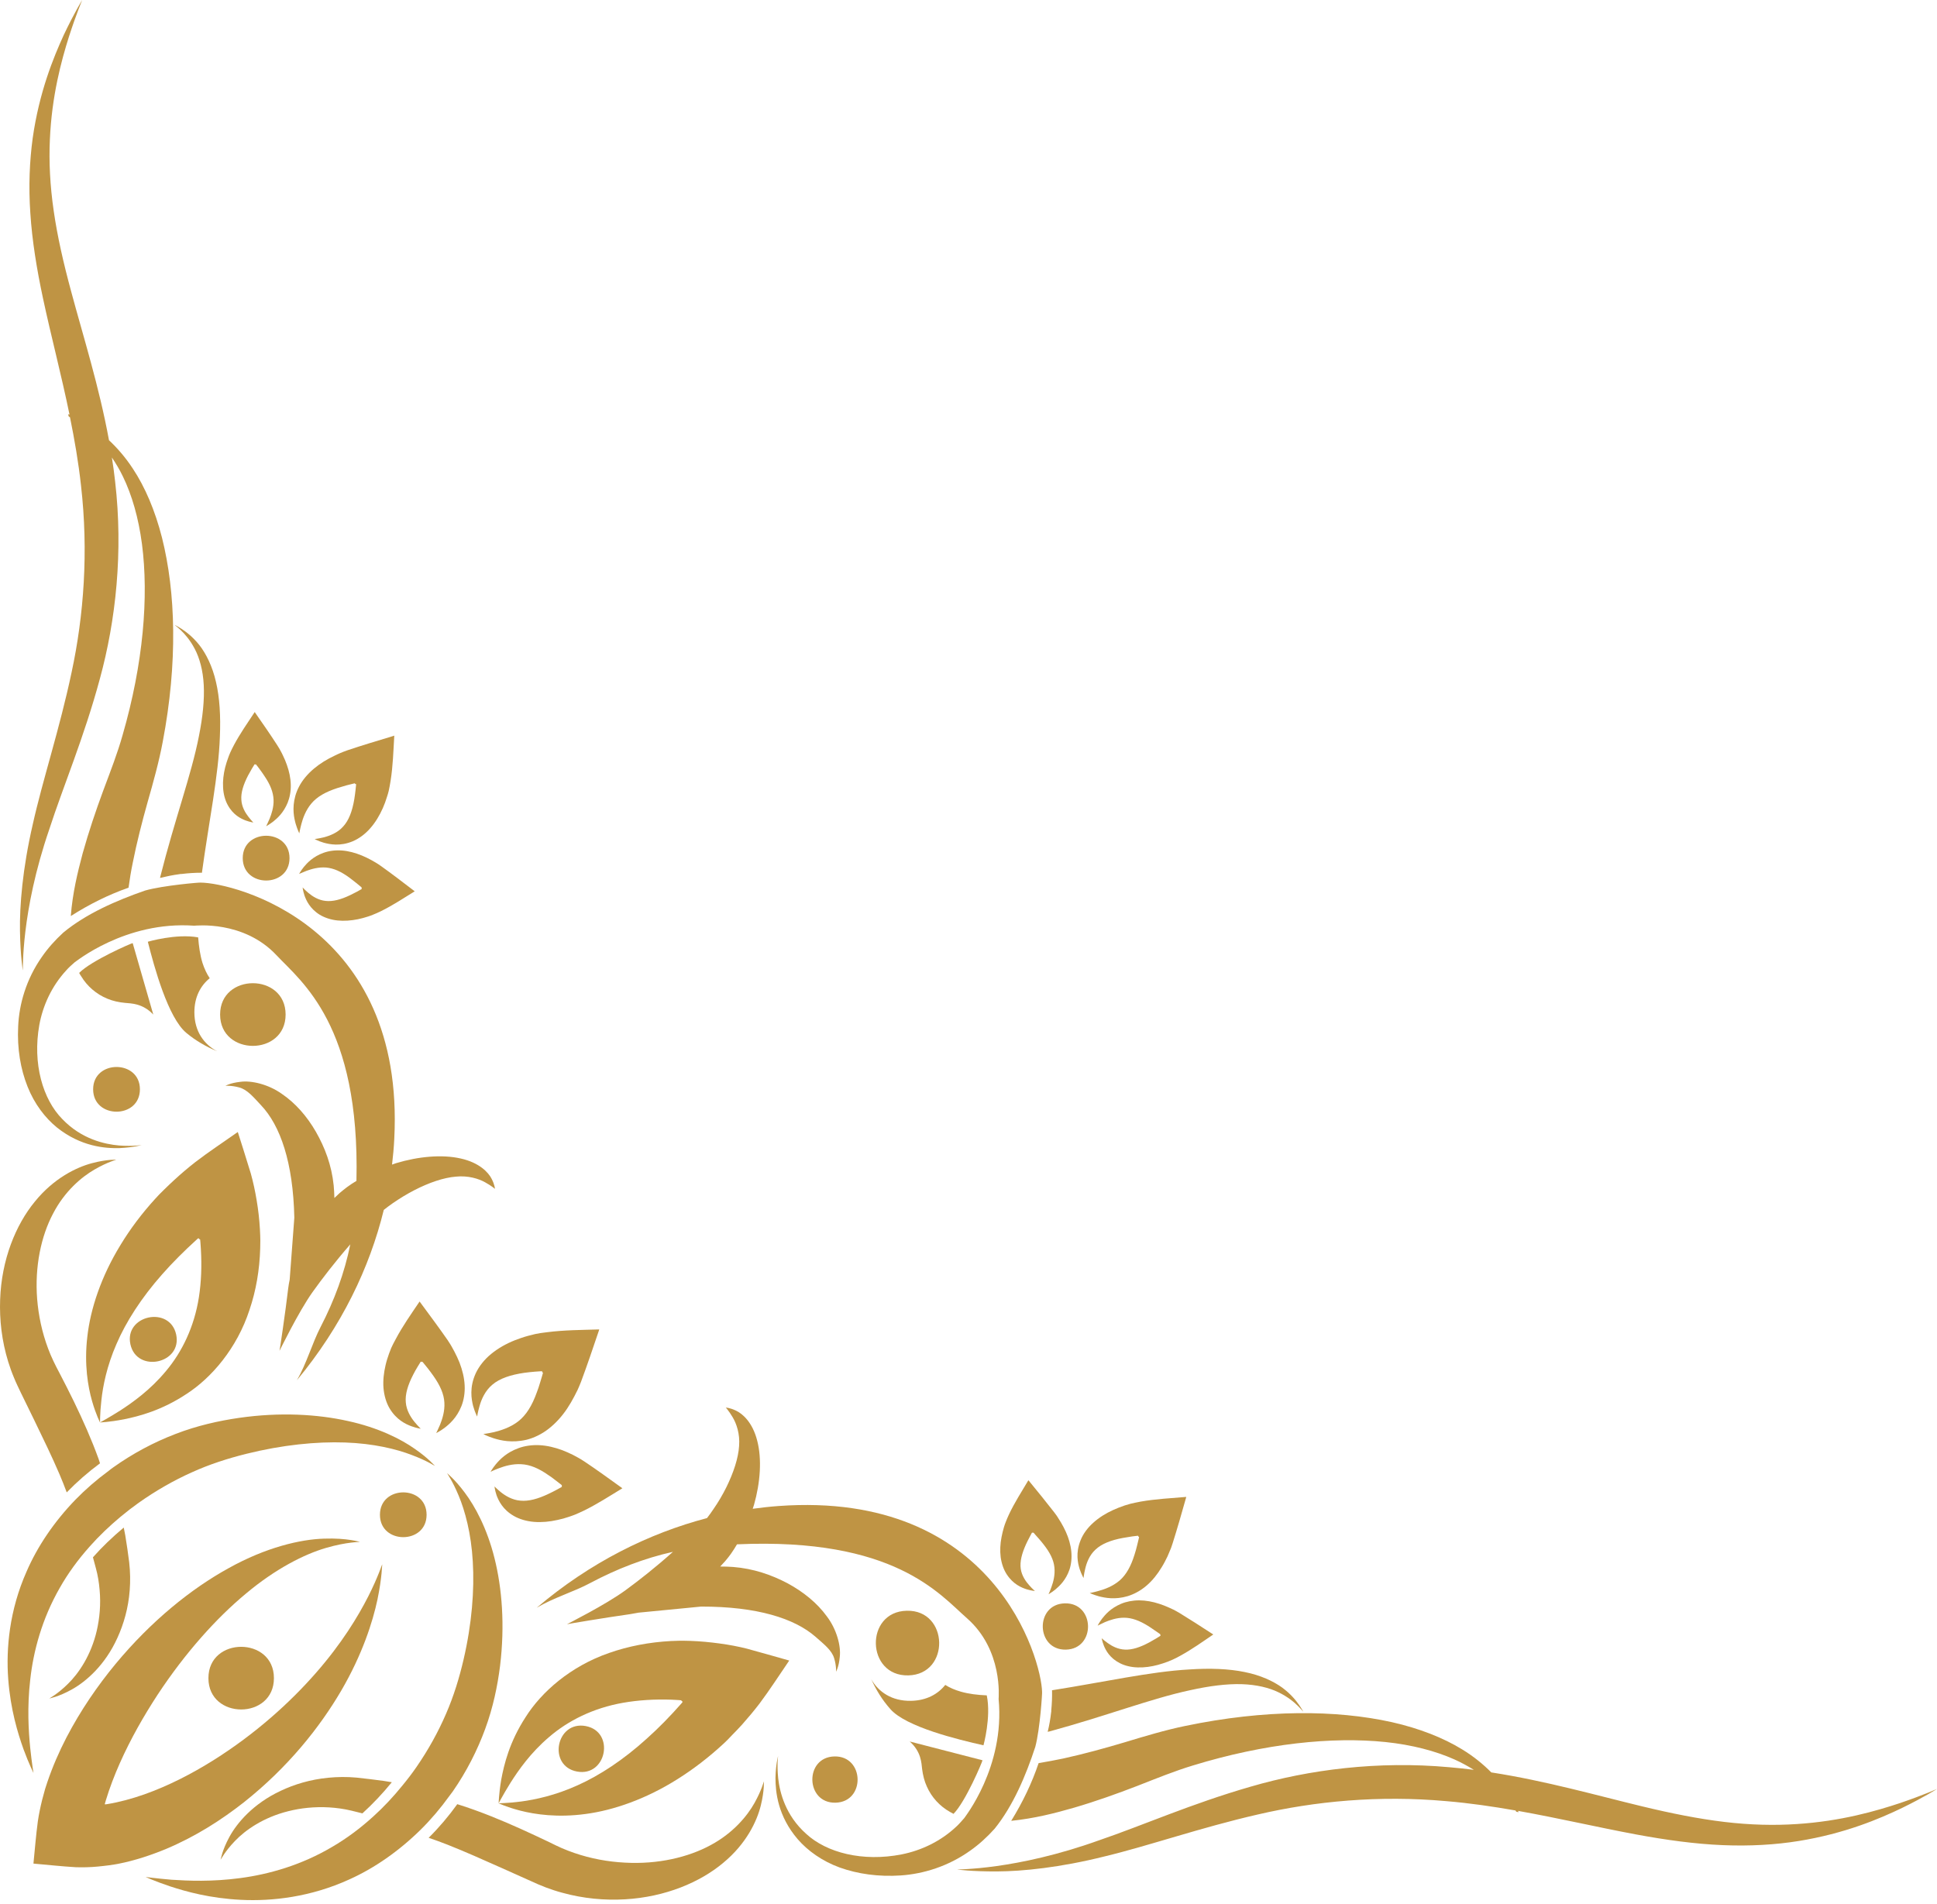 <svg width="60" height="59" viewBox="0 0 60 59" fill="none" xmlns="http://www.w3.org/2000/svg">
<path d="M7.083 48.586C5.928 49.221 4.689 50.216 3.578 51.556C3.024 52.227 2.501 52.984 2.055 53.84C1.833 54.27 1.632 54.727 1.467 55.214L1.397 55.429L1.306 55.764C1.251 55.987 1.204 56.211 1.172 56.432C1.113 56.869 1.082 57.286 1.036 57.739L1.046 57.741C1.5 57.78 1.909 57.827 2.346 57.852C2.568 57.86 2.796 57.854 3.027 57.832C3.143 57.819 3.257 57.81 3.374 57.793L3.548 57.767L3.657 57.748C4.187 57.644 4.68 57.477 5.142 57.287C6.065 56.898 6.858 56.387 7.551 55.844C8.933 54.748 9.913 53.504 10.569 52.383C11.225 51.259 11.545 50.251 11.692 49.559C11.837 48.86 11.834 48.47 11.84 48.471C11.827 48.45 11.384 50.012 9.782 51.837C8.991 52.741 7.923 53.714 6.606 54.541C5.95 54.951 5.229 55.327 4.469 55.596C4.089 55.729 3.698 55.837 3.312 55.899L3.25 55.907L3.253 55.905C3.254 55.904 3.252 55.904 3.252 55.903L3.251 55.9C3.251 55.898 3.253 55.897 3.253 55.897C3.253 55.897 3.252 55.897 3.25 55.897L3.247 55.896L3.246 55.895L3.278 55.782C3.397 55.39 3.545 55.003 3.713 54.626C4.05 53.869 4.456 53.16 4.883 52.506C5.744 51.201 6.705 50.131 7.626 49.368C8.542 48.6 9.429 48.156 10.089 47.962C10.748 47.768 11.154 47.779 11.15 47.77C11.15 47.78 10.77 47.646 10.037 47.672C9.311 47.693 8.24 47.94 7.083 48.586Z" fill="#BF9444"/>
<path d="M11.769 46.933C11.769 47.857 13.214 47.857 13.214 46.933C13.214 46.007 11.769 46.007 11.769 46.933Z" fill="#BF9444"/>
<path d="M8.485 51.994C8.485 50.7 6.456 50.7 6.456 51.994C6.456 53.289 8.485 53.289 8.485 51.994Z" fill="#BF9444"/>
<path d="M16.742 41.303C16.684 41.314 16.601 41.327 16.578 41.333C16.505 41.349 16.435 41.368 16.363 41.387C16.221 41.425 16.083 41.473 15.949 41.525C15.681 41.632 15.43 41.772 15.217 41.947C15.003 42.121 14.836 42.335 14.737 42.547C14.536 42.986 14.602 43.351 14.656 43.564C14.719 43.783 14.781 43.888 14.78 43.889C14.781 43.89 14.795 43.766 14.854 43.564C14.909 43.365 15.024 43.089 15.256 42.898C15.481 42.707 15.817 42.596 16.242 42.534C16.349 42.519 16.461 42.508 16.577 42.498L16.753 42.486C16.797 42.483 16.782 42.487 16.79 42.488L16.795 42.495C16.805 42.511 16.792 42.522 16.791 42.522C16.791 42.522 16.805 42.513 16.817 42.529C16.829 42.506 16.799 42.606 16.785 42.655L16.733 42.828C16.699 42.941 16.665 43.048 16.626 43.146C16.48 43.551 16.302 43.842 16.054 44.037C15.806 44.231 15.509 44.321 15.306 44.371C15.097 44.417 14.971 44.43 14.972 44.431C14.973 44.43 15.079 44.495 15.294 44.563C15.509 44.63 15.854 44.714 16.311 44.608C16.536 44.551 16.779 44.437 16.995 44.268C17.215 44.096 17.409 43.88 17.569 43.64C17.65 43.518 17.722 43.394 17.79 43.264C17.823 43.201 17.855 43.136 17.888 43.071C17.921 42.995 17.937 42.968 17.995 42.819C18.18 42.324 18.364 41.782 18.549 41.232L18.562 41.19C18.005 41.207 17.473 41.208 16.94 41.277L16.742 41.303Z" fill="#BF9444"/>
<path d="M12.179 41.638C12.158 41.683 12.125 41.747 12.118 41.766C12.094 41.822 12.071 41.881 12.051 41.939C12.01 42.056 11.971 42.175 11.944 42.293C11.888 42.531 11.86 42.774 11.879 43.007C11.899 43.239 11.964 43.461 12.067 43.635C12.277 43.988 12.566 44.125 12.745 44.19C12.928 44.257 13.034 44.264 13.033 44.266C13.034 44.265 12.953 44.193 12.839 44.054C12.728 43.919 12.589 43.702 12.57 43.449C12.546 43.199 12.633 42.913 12.8 42.589C12.841 42.507 12.889 42.424 12.939 42.341L13.018 42.213C13.036 42.179 13.032 42.194 13.037 42.19L13.043 42.189C13.06 42.191 13.062 42.205 13.061 42.206C13.061 42.206 13.061 42.192 13.079 42.191C13.069 42.169 13.126 42.241 13.153 42.274L13.25 42.394C13.31 42.474 13.37 42.549 13.421 42.624C13.634 42.925 13.752 43.192 13.765 43.459C13.781 43.725 13.698 43.973 13.632 44.14C13.562 44.307 13.511 44.401 13.512 44.401C13.511 44.4 13.609 44.358 13.765 44.244C13.916 44.128 14.147 43.932 14.294 43.564C14.366 43.381 14.405 43.158 14.393 42.924C14.382 42.689 14.323 42.448 14.234 42.218C14.187 42.103 14.136 41.99 14.078 41.881C14.049 41.825 14.02 41.772 13.99 41.72C13.952 41.658 13.941 41.633 13.865 41.52C13.607 41.148 13.315 40.756 13.019 40.354L12.997 40.325C12.732 40.718 12.472 41.085 12.259 41.488L12.179 41.638Z" fill="#BF9444"/>
<path d="M15.362 45.363C15.241 45.51 15.197 45.602 15.196 45.601C15.196 45.602 15.289 45.552 15.462 45.488C15.63 45.424 15.881 45.349 16.15 45.366C16.42 45.38 16.684 45.493 16.977 45.697C17.052 45.746 17.128 45.799 17.204 45.861L17.322 45.952C17.355 45.978 17.425 46.029 17.405 46.021C17.404 46.037 17.39 46.037 17.39 46.037C17.391 46.037 17.405 46.039 17.406 46.057L17.405 46.064C17.401 46.068 17.413 46.064 17.382 46.081L17.251 46.153C17.163 46.201 17.078 46.244 16.994 46.283C16.665 46.441 16.372 46.52 16.121 46.495C15.867 46.476 15.654 46.343 15.52 46.237C15.386 46.129 15.318 46.053 15.317 46.055C15.319 46.054 15.323 46.152 15.381 46.328C15.444 46.495 15.57 46.772 15.92 46.971C16.09 47.069 16.311 47.134 16.544 47.153C16.778 47.171 17.023 47.149 17.264 47.094C17.385 47.069 17.505 47.037 17.625 46.995C17.683 46.975 17.744 46.955 17.801 46.932C17.821 46.925 17.886 46.897 17.933 46.875L18.085 46.805C18.497 46.602 18.875 46.358 19.279 46.111L19.251 46.091C18.859 45.809 18.474 45.53 18.107 45.285C17.996 45.211 17.969 45.199 17.911 45.165C17.858 45.136 17.804 45.108 17.751 45.079C17.643 45.025 17.531 44.975 17.417 44.931C17.189 44.847 16.948 44.788 16.712 44.776C16.476 44.764 16.249 44.799 16.065 44.867C15.688 45.002 15.484 45.22 15.362 45.363Z" fill="#BF9444"/>
<path d="M5.085 36.857L4.933 37.008L4.814 37.136C4.395 37.595 4.033 38.077 3.736 38.568C3.133 39.548 2.8 40.558 2.705 41.416C2.604 42.276 2.725 42.964 2.851 43.407C2.978 43.851 3.102 44.071 3.098 44.073C3.102 44.073 3.091 43.82 3.141 43.38C3.188 42.945 3.308 42.327 3.608 41.642C3.901 40.958 4.376 40.215 5.022 39.484C5.345 39.117 5.71 38.753 6.105 38.395C6.137 38.365 6.137 38.367 6.139 38.368L6.146 38.369C6.15 38.369 6.155 38.37 6.159 38.371C6.166 38.374 6.17 38.377 6.172 38.381C6.177 38.389 6.175 38.398 6.174 38.402L6.173 38.404C6.173 38.404 6.176 38.398 6.183 38.397C6.186 38.397 6.191 38.397 6.196 38.4C6.201 38.382 6.216 38.584 6.222 38.697C6.253 39.221 6.234 39.721 6.162 40.186C6.018 41.117 5.632 41.895 5.143 42.477C4.659 43.062 4.114 43.449 3.727 43.7C3.334 43.949 3.096 44.071 3.098 44.073C3.098 44.07 3.364 44.066 3.838 43.975C4.308 43.88 5.012 43.698 5.781 43.187C6.549 42.69 7.34 41.778 7.729 40.582C7.931 39.989 8.041 39.344 8.06 38.679C8.064 38.498 8.069 38.399 8.051 38.079C8.034 37.783 8 37.483 7.951 37.194C7.904 36.906 7.842 36.621 7.769 36.359L7.532 35.595L7.366 35.073C6.91 35.395 6.485 35.672 6.044 36.01C5.824 36.183 5.606 36.368 5.394 36.563C5.289 36.66 5.187 36.756 5.085 36.857Z" fill="#BF9444"/>
<path d="M5.457 41.348C5.26 40.445 3.846 40.746 4.039 41.649C4.235 42.552 5.65 42.253 5.457 41.348Z" fill="#BF9444"/>
<path d="M2.885 33.75C2.885 34.675 4.334 34.675 4.334 33.75C4.334 32.828 2.885 32.828 2.885 33.75Z" fill="#BF9444"/>
<path d="M8.847 31.434C8.847 30.139 6.818 30.139 6.818 31.434C6.819 32.728 8.847 32.728 8.847 31.434Z" fill="#BF9444"/>
<path d="M6.213 27.346C6.214 27.336 5.048 27.433 4.494 27.592C3.605 27.901 2.667 28.309 1.959 28.896C1.704 29.13 1.478 29.384 1.292 29.655C0.814 30.338 0.593 31.107 0.563 31.798C0.528 32.491 0.637 33.122 0.853 33.666C1.067 34.207 1.402 34.638 1.762 34.932C2.507 35.528 3.261 35.584 3.705 35.572C4.166 35.549 4.389 35.473 4.39 35.479C4.39 35.473 4.15 35.524 3.689 35.491C3.245 35.452 2.524 35.296 1.927 34.669C1.329 34.061 1.003 32.962 1.218 31.756C1.327 31.162 1.594 30.562 2.053 30.064C2.13 29.976 2.222 29.895 2.312 29.816C2.315 29.825 3.87 28.528 6.013 28.681C6.052 28.683 7.545 28.504 8.568 29.599C9.334 30.416 11.155 31.759 11.041 36.588C10.943 36.646 10.847 36.709 10.752 36.779C10.676 36.836 10.597 36.899 10.522 36.963C10.463 37.018 10.41 37.066 10.358 37.117C10.355 36.987 10.348 36.857 10.336 36.728C10.272 36.099 10.063 35.553 9.786 35.068C9.509 34.586 9.148 34.173 8.725 33.888C8.308 33.592 7.782 33.472 7.449 33.518C7.116 33.554 6.984 33.647 6.982 33.638C6.978 33.645 7.164 33.624 7.412 33.693C7.661 33.761 7.848 33.988 8.088 34.246C8.683 34.875 9.08 36.014 9.117 37.729L8.973 39.648C8.953 39.74 8.939 39.829 8.928 39.913C8.841 40.658 8.662 41.855 8.658 41.852C8.661 41.852 9.238 40.658 9.68 40.035C9.981 39.614 10.38 39.094 10.851 38.553C10.672 39.44 10.353 40.297 9.934 41.107C9.669 41.617 9.499 42.245 9.196 42.765C10.585 41.09 11.451 39.273 11.888 37.487C11.973 37.419 12.066 37.349 12.161 37.283C12.378 37.133 12.606 36.993 12.834 36.876C13.292 36.64 13.741 36.487 14.12 36.456C14.499 36.417 14.827 36.519 15.027 36.632C15.233 36.745 15.331 36.837 15.333 36.834C15.329 36.835 15.331 36.72 15.228 36.522C15.133 36.334 14.858 36.024 14.27 35.894C13.693 35.762 12.957 35.831 12.268 36.039C12.224 36.054 12.184 36.069 12.144 36.083C12.176 35.816 12.2 35.548 12.213 35.285C12.554 28.665 7.239 27.349 6.213 27.346Z" fill="#BF9444"/>
<path d="M3.094 21.029C3.589 19.218 3.818 17.099 3.567 14.927C3.539 14.673 3.506 14.423 3.466 14.175C3.586 14.353 3.703 14.546 3.808 14.765C4.086 15.337 4.291 16.043 4.398 16.859C4.609 18.488 4.442 20.55 3.796 22.781C3.637 23.345 3.428 23.878 3.195 24.503C2.969 25.116 2.751 25.758 2.559 26.445C2.4 27.045 2.248 27.67 2.193 28.382C2.762 28.02 3.358 27.721 3.982 27.503C4.017 27.246 4.058 26.992 4.11 26.741C4.238 26.096 4.4 25.466 4.572 24.853C4.745 24.25 4.928 23.591 5.041 22.982C5.508 20.526 5.444 18.355 5.018 16.659C4.802 15.81 4.49 15.087 4.119 14.526C3.883 14.164 3.627 13.875 3.376 13.64C3.07 11.973 2.582 10.437 2.206 9.037C1.968 8.16 1.777 7.325 1.664 6.536C1.549 5.747 1.513 5.005 1.545 4.324C1.604 2.965 1.902 1.876 2.135 1.139C2.373 0.4 2.549 0.001 2.545 0C2.548 0.001 2.315 0.367 1.978 1.077C1.652 1.788 1.214 2.861 1.013 4.278C0.917 4.985 0.881 5.771 0.94 6.609C0.994 7.448 1.137 8.333 1.332 9.244C1.579 10.403 1.898 11.602 2.154 12.849C2.14 12.843 2.123 12.838 2.11 12.832C2.117 12.855 2.121 12.879 2.128 12.902C2.143 12.91 2.155 12.917 2.168 12.928C2.308 13.616 2.43 14.321 2.509 15.041C2.744 17.094 2.597 19.065 2.219 20.825C1.847 22.59 1.319 24.171 1.014 25.545C0.697 26.92 0.605 28.067 0.619 28.851C0.632 29.635 0.708 30.063 0.703 30.063C0.722 30.072 0.631 28.301 1.53 25.684C1.953 24.376 2.605 22.846 3.094 21.029Z" fill="#BF9444"/>
<path d="M6.034 20.107C6.181 20.387 6.288 20.768 6.311 21.223C6.335 21.68 6.281 22.213 6.162 22.806C5.931 23.997 5.409 25.4 4.967 27.157C4.964 27.172 4.961 27.187 4.957 27.201C5.156 27.153 5.361 27.11 5.57 27.083C5.574 27.082 5.577 27.08 5.581 27.08C5.598 27.078 5.614 27.079 5.63 27.078C5.83 27.054 6.03 27.04 6.238 27.04C6.244 27.04 6.248 27.043 6.254 27.044C6.472 25.448 6.771 24.024 6.811 22.822C6.838 22.185 6.804 21.613 6.69 21.129C6.58 20.644 6.384 20.255 6.179 19.991C5.969 19.726 5.761 19.574 5.622 19.483C5.481 19.392 5.402 19.358 5.402 19.357C5.401 19.358 5.475 19.408 5.598 19.524C5.718 19.638 5.888 19.826 6.034 20.107Z" fill="#BF9444"/>
<path d="M5.775 32.005C6.07 32.251 6.391 32.431 6.724 32.571C6.321 32.358 6.021 31.955 6.021 31.364C6.021 30.89 6.213 30.539 6.496 30.308C6.405 30.173 6.33 30.013 6.271 29.831C6.198 29.591 6.16 29.323 6.138 29.043C5.458 28.919 4.579 29.178 4.579 29.178C4.777 29.959 5.204 31.534 5.775 32.005Z" fill="#BF9444"/>
<path d="M2.514 30.247C2.699 30.556 2.987 30.806 3.328 30.944C3.499 31.015 3.682 31.054 3.87 31.072C4.061 31.091 4.418 31.084 4.748 31.434L4.11 29.22C4.06 29.228 2.834 29.759 2.452 30.144C2.471 30.18 2.491 30.215 2.514 30.247Z" fill="#BF9444"/>
<path d="M11.027 24.295C11.028 24.302 11.034 24.289 11.029 24.325L11.013 24.477C11.002 24.577 10.989 24.673 10.974 24.765C10.912 25.133 10.806 25.418 10.629 25.609C10.459 25.803 10.211 25.896 10.034 25.942C9.856 25.986 9.746 25.995 9.747 25.996C9.748 25.995 9.838 26.053 10.029 26.11C10.216 26.161 10.535 26.228 10.928 26.065C11.118 25.984 11.31 25.845 11.467 25.664C11.626 25.485 11.755 25.27 11.857 25.041C11.908 24.927 11.951 24.808 11.988 24.686C12.009 24.626 12.026 24.563 12.041 24.503C12.047 24.481 12.06 24.411 12.07 24.36L12.099 24.192C12.172 23.732 12.185 23.274 12.213 22.792L12.177 22.805C11.687 22.952 11.206 23.097 10.763 23.246C10.629 23.293 10.606 23.306 10.538 23.333C10.481 23.358 10.424 23.383 10.365 23.413C10.25 23.466 10.137 23.528 10.03 23.594C9.816 23.727 9.618 23.89 9.464 24.074C9.307 24.26 9.202 24.466 9.148 24.659C9.04 25.049 9.11 25.35 9.162 25.535C9.221 25.726 9.272 25.819 9.271 25.82C9.272 25.82 9.287 25.712 9.335 25.531C9.381 25.357 9.468 25.104 9.645 24.895C9.823 24.683 10.085 24.537 10.443 24.419C10.531 24.391 10.626 24.363 10.727 24.334L10.879 24.296C10.925 24.285 11.011 24.262 10.992 24.271C11.004 24.283 10.996 24.294 10.996 24.294C10.997 24.293 11.007 24.283 11.021 24.292L11.027 24.295Z" fill="#BF9444"/>
<path d="M9.553 27.666C9.434 27.564 9.374 27.494 9.374 27.495C9.376 27.495 9.379 27.584 9.432 27.747C9.488 27.901 9.6 28.154 9.906 28.343C10.06 28.435 10.251 28.498 10.456 28.519C10.659 28.54 10.874 28.524 11.087 28.481C11.192 28.459 11.298 28.43 11.403 28.396C11.454 28.38 11.504 28.361 11.557 28.339C11.574 28.333 11.63 28.308 11.672 28.291L11.805 28.229C12.165 28.051 12.494 27.834 12.846 27.616L12.821 27.596C12.475 27.332 12.137 27.072 11.813 26.841C11.715 26.771 11.693 26.76 11.642 26.728C11.595 26.701 11.549 26.674 11.499 26.646C11.406 26.595 11.308 26.548 11.207 26.506C11.007 26.424 10.797 26.366 10.59 26.351C10.382 26.336 10.186 26.363 10.021 26.423C9.695 26.541 9.516 26.735 9.41 26.863C9.304 26.995 9.267 27.079 9.265 27.078C9.265 27.079 9.35 27.037 9.498 26.98C9.645 26.926 9.866 26.86 10.101 26.879C10.337 26.9 10.571 27.006 10.829 27.197C10.892 27.243 10.96 27.296 11.026 27.35L11.131 27.436C11.163 27.461 11.221 27.512 11.206 27.503C11.204 27.517 11.192 27.518 11.192 27.518C11.192 27.517 11.204 27.52 11.206 27.534V27.54C11.201 27.544 11.212 27.541 11.185 27.555L11.07 27.621C10.993 27.662 10.921 27.698 10.847 27.734C10.558 27.873 10.304 27.939 10.084 27.913C9.86 27.891 9.671 27.766 9.553 27.666Z" fill="#BF9444"/>
<path d="M7.891 22.06C7.663 22.405 7.439 22.725 7.251 23.076L7.184 23.206C7.166 23.245 7.139 23.301 7.132 23.317C7.109 23.367 7.09 23.419 7.071 23.47C7.034 23.572 7 23.675 6.974 23.779C6.923 23.985 6.898 24.197 6.91 24.399C6.92 24.599 6.971 24.791 7.054 24.941C7.221 25.249 7.461 25.364 7.607 25.42C7.762 25.476 7.847 25.482 7.847 25.484C7.848 25.483 7.784 25.421 7.691 25.301C7.599 25.183 7.487 24.998 7.476 24.778C7.46 24.56 7.538 24.311 7.683 24.029C7.72 23.958 7.762 23.887 7.804 23.813L7.873 23.701C7.888 23.674 7.884 23.685 7.888 23.681L7.894 23.681C7.908 23.681 7.909 23.694 7.908 23.694C7.908 23.694 7.909 23.683 7.923 23.681C7.916 23.665 7.959 23.724 7.984 23.753L8.061 23.857C8.113 23.927 8.158 23.992 8.2 24.057C8.374 24.315 8.465 24.547 8.474 24.78C8.483 25.011 8.408 25.229 8.349 25.372C8.288 25.517 8.243 25.599 8.244 25.6C8.244 25.599 8.323 25.559 8.456 25.46C8.584 25.359 8.782 25.186 8.912 24.867C8.976 24.706 9.013 24.514 9.007 24.309C9.002 24.103 8.957 23.897 8.886 23.698C8.852 23.598 8.809 23.5 8.764 23.407C8.742 23.358 8.718 23.312 8.691 23.264C8.663 23.213 8.655 23.192 8.591 23.094C8.384 22.771 8.148 22.432 7.908 22.088L7.891 22.06Z" fill="#BF9444"/>
<path d="M8.968 26.587C8.968 25.663 7.519 25.663 7.519 26.587C7.52 27.513 8.968 27.513 8.968 26.587Z" fill="#BF9444"/>
<path d="M0.937 52.036C1.033 51.167 1.297 50.162 1.852 49.196C2.101 48.754 2.416 48.322 2.78 47.914C3.066 47.591 3.387 47.284 3.737 46.992C3.916 46.843 4.103 46.698 4.297 46.56C4.827 46.186 5.38 45.869 5.939 45.619C6.491 45.367 7.063 45.186 7.626 45.045C8.747 44.766 9.802 44.662 10.687 44.693C11.572 44.723 12.284 44.898 12.756 45.081C13.232 45.259 13.472 45.425 13.475 45.418C13.469 45.424 13.29 45.195 12.854 44.894C12.425 44.59 11.72 44.232 10.775 44.027C9.837 43.817 8.672 43.748 7.405 43.93C6.774 44.022 6.103 44.171 5.436 44.429C4.77 44.684 4.119 45.029 3.505 45.466C3.455 45.5 3.41 45.536 3.363 45.574C2.989 45.849 2.643 46.15 2.328 46.474C1.674 47.153 1.158 47.915 0.822 48.694C0.291 49.891 0.184 51.079 0.255 52.025C0.327 52.977 0.554 53.706 0.727 54.193C0.906 54.68 1.041 54.932 1.037 54.933C1.04 54.933 0.987 54.652 0.935 54.147C0.886 53.643 0.836 52.908 0.937 52.036Z" fill="#BF9444"/>
<path d="M3.054 45.203C2.836 44.599 2.572 44.007 2.285 43.415C2.141 43.117 1.993 42.831 1.846 42.547C1.768 42.398 1.707 42.284 1.65 42.16C1.59 42.036 1.539 41.911 1.491 41.785C1.301 41.279 1.192 40.757 1.151 40.249C1.072 39.236 1.275 38.299 1.641 37.606C2.002 36.908 2.526 36.467 2.929 36.235C3.335 36 3.606 35.934 3.602 35.929C3.603 35.935 3.329 35.911 2.845 36.04C2.369 36.167 1.665 36.504 1.076 37.234C0.486 37.953 0.046 39.03 0.004 40.269C-0.018 40.885 0.053 41.54 0.255 42.194C0.306 42.357 0.363 42.519 0.432 42.682C0.496 42.843 0.578 43.007 0.641 43.141L1.059 43.997C1.339 44.574 1.61 45.133 1.839 45.667C1.923 45.861 1.996 46.051 2.067 46.239C2.381 45.915 2.725 45.614 3.098 45.338C3.082 45.292 3.069 45.247 3.054 45.203Z" fill="#BF9444"/>
<path d="M2.879 48.25L2.97 48.588C3.032 48.813 3.067 49.04 3.086 49.264C3.127 49.711 3.085 50.14 2.998 50.521C2.821 51.288 2.435 51.849 2.104 52.172C1.773 52.5 1.521 52.621 1.528 52.626C1.524 52.619 1.798 52.585 2.234 52.34C2.666 52.098 3.256 51.592 3.64 50.739C3.831 50.32 3.977 49.822 4.018 49.269C4.039 48.994 4.036 48.704 4.002 48.406C3.966 48.119 3.928 47.861 3.88 47.568C3.867 47.492 3.851 47.41 3.833 47.329C3.486 47.62 3.165 47.926 2.879 48.25Z" fill="#BF9444"/>
<path d="M22.69 53.745L22.542 53.9L22.417 54.021C21.96 54.444 21.48 54.813 20.991 55.12C20.017 55.737 19.003 56.09 18.138 56.203C17.27 56.321 16.573 56.216 16.122 56.101C15.671 55.985 15.445 55.868 15.444 55.872C15.443 55.868 15.7 55.873 16.14 55.817C16.582 55.758 17.205 55.626 17.889 55.315C18.572 55.01 19.313 54.524 20.037 53.866C20.401 53.541 20.761 53.173 21.115 52.77C21.144 52.737 21.141 52.738 21.14 52.737V52.73C21.14 52.726 21.138 52.722 21.138 52.719C21.136 52.713 21.132 52.709 21.128 52.707C21.12 52.702 21.111 52.704 21.107 52.706L21.104 52.707C21.104 52.707 21.11 52.704 21.111 52.697C21.111 52.694 21.11 52.689 21.108 52.684C21.125 52.679 20.924 52.666 20.808 52.662C20.277 52.643 19.772 52.675 19.304 52.757C18.369 52.92 17.588 53.319 17.014 53.814C16.432 54.307 16.053 54.857 15.808 55.244C15.565 55.636 15.447 55.874 15.445 55.872C15.448 55.872 15.447 55.612 15.526 55.139C15.613 54.671 15.78 53.971 16.282 53.2C16.767 52.429 17.669 51.627 18.87 51.213C19.464 51.004 20.114 50.88 20.786 50.844C20.969 50.837 21.069 50.83 21.39 50.84C21.692 50.851 21.993 50.88 22.289 50.92C22.582 50.959 22.871 51.014 23.137 51.081L23.915 51.298L24.447 51.449C24.132 51.909 23.86 52.336 23.529 52.779C23.36 53 23.176 53.22 22.986 53.434C22.888 53.54 22.791 53.645 22.69 53.745Z" fill="#BF9444"/>
<path d="M18.144 53.479C19.06 53.654 18.79 55.06 17.873 54.888C16.954 54.715 17.225 53.307 18.144 53.479Z" fill="#BF9444"/>
<path d="M25.879 55.853C24.947 55.874 24.913 54.441 25.847 54.42C26.783 54.4 26.814 55.833 25.879 55.853Z" fill="#BF9444"/>
<path d="M28.087 49.906C29.395 49.874 29.442 51.881 28.134 51.909C26.826 51.938 26.781 49.934 28.087 49.906Z" fill="#BF9444"/>
<path d="M32.279 52.416C32.289 52.415 32.217 53.57 32.069 54.124C31.778 55.011 31.384 55.947 30.809 56.66C30.578 56.917 30.326 57.147 30.056 57.337C29.376 57.824 28.605 58.059 27.905 58.107C27.205 58.154 26.566 58.06 26.011 57.862C25.461 57.661 25.017 57.339 24.712 56.987C24.093 56.267 24.02 55.523 24.021 55.081C24.032 54.626 24.107 54.404 24.101 54.403C24.107 54.403 24.059 54.641 24.105 55.096C24.154 55.534 24.327 56.244 24.974 56.82C25.601 57.399 26.718 57.694 27.933 57.454C28.531 57.334 29.131 57.057 29.625 56.592C29.712 56.511 29.789 56.421 29.869 56.33C29.861 56.327 31.134 54.762 30.933 52.642C30.931 52.606 31.078 51.126 29.95 50.136C29.107 49.398 27.707 47.63 22.829 47.848C22.772 47.947 22.71 48.043 22.644 48.138C22.586 48.218 22.527 48.295 22.461 48.371C22.409 48.43 22.359 48.484 22.309 48.536C22.44 48.536 22.572 48.54 22.703 48.549C23.34 48.599 23.897 48.793 24.393 49.054C24.886 49.32 25.313 49.667 25.612 50.08C25.919 50.483 26.052 51.003 26.013 51.331C25.984 51.661 25.893 51.793 25.901 51.796C25.895 51.799 25.913 51.618 25.837 51.373C25.763 51.129 25.527 50.947 25.264 50.715C24.614 50.144 23.451 49.774 21.717 49.777L19.781 49.965C19.692 49.983 19.602 49.999 19.516 50.012C18.765 50.117 17.559 50.32 17.562 50.324C17.562 50.321 18.756 49.724 19.376 49.27C19.792 48.966 20.312 48.558 20.845 48.081C19.955 48.279 19.097 48.614 18.285 49.046C17.778 49.319 17.147 49.501 16.625 49.813C18.288 48.402 20.106 47.506 21.9 47.035C21.967 46.947 22.037 46.854 22.1 46.757C22.25 46.542 22.384 46.311 22.498 46.083C22.723 45.625 22.87 45.177 22.894 44.803C22.925 44.426 22.812 44.105 22.693 43.908C22.575 43.708 22.48 43.612 22.483 43.61C22.482 43.615 22.597 43.609 22.8 43.707C22.995 43.798 23.311 44.062 23.456 44.64C23.604 45.208 23.551 45.938 23.356 46.624C23.343 46.667 23.328 46.707 23.316 46.747C23.585 46.71 23.854 46.68 24.12 46.661C30.804 46.177 32.253 51.401 32.279 52.416Z" fill="#BF9444"/>
<path d="M38.734 55.358C40.554 54.826 42.689 54.553 44.89 54.754C45.147 54.776 45.401 54.803 45.654 54.835C45.47 54.722 45.272 54.611 45.05 54.512C44.466 54.252 43.746 54.061 42.918 53.974C41.269 53.804 39.188 54.014 36.945 54.702C36.379 54.874 35.844 55.092 35.221 55.336C34.606 55.573 33.962 55.805 33.273 56.007C32.669 56.181 32.041 56.342 31.323 56.415C31.675 55.845 31.963 55.248 32.172 54.627C32.428 54.584 32.684 54.537 32.936 54.484C33.588 54.34 34.221 54.166 34.838 53.982C35.443 53.798 36.103 53.6 36.715 53.475C39.188 52.96 41.385 52.975 43.11 53.357C43.97 53.551 44.708 53.844 45.285 54.198C45.657 54.424 45.952 54.671 46.194 54.915C47.889 55.178 49.452 55.626 50.872 55.968C51.767 56.184 52.615 56.354 53.414 56.449C54.215 56.545 54.966 56.561 55.653 56.515C57.026 56.428 58.12 56.109 58.86 55.863C59.601 55.61 59.999 55.426 59.999 55.429C59.997 55.427 59.633 55.666 58.922 56.014C58.215 56.355 57.14 56.811 55.711 57.041C54.999 57.156 54.205 57.204 53.356 57.168C52.508 57.133 51.608 57.009 50.685 56.838C49.508 56.619 48.288 56.333 47.023 56.107C47.029 56.121 47.035 56.134 47.041 56.148C47.017 56.141 46.993 56.137 46.967 56.132C46.959 56.119 46.952 56.107 46.943 56.094C46.242 55.971 45.528 55.866 44.798 55.805C42.717 55.618 40.73 55.807 38.96 56.219C37.184 56.626 35.597 57.185 34.215 57.518C32.833 57.864 31.675 57.979 30.882 57.983C30.089 57.987 29.656 57.922 29.655 57.927C29.646 57.908 31.438 57.956 34.06 57.013C35.378 56.564 36.909 55.883 38.734 55.358Z" fill="#BF9444"/>
<path d="M39.6 52.432C39.314 52.292 38.926 52.196 38.466 52.181C38.004 52.167 37.465 52.235 36.87 52.367C35.672 52.621 34.264 53.168 32.501 53.647C32.485 53.65 32.468 53.654 32.453 53.657C32.502 53.457 32.538 53.254 32.56 53.048C32.56 53.044 32.562 53.041 32.563 53.037C32.564 53.018 32.563 53.002 32.564 52.986C32.583 52.791 32.592 52.59 32.588 52.384C32.588 52.379 32.586 52.375 32.585 52.37C34.191 52.118 35.626 51.792 36.84 51.725C37.481 51.682 38.062 51.703 38.554 51.805C39.046 51.903 39.443 52.089 39.715 52.286C39.989 52.488 40.146 52.69 40.241 52.826C40.336 52.963 40.372 53.04 40.373 53.04C40.372 53.041 40.32 52.969 40.2 52.851C40.08 52.734 39.888 52.57 39.6 52.432Z" fill="#BF9444"/>
<path d="M27.581 52.955C27.325 52.668 27.136 52.354 26.988 52.028C27.212 52.422 27.626 52.71 28.225 52.697C28.701 52.687 29.053 52.489 29.28 52.204C29.418 52.291 29.581 52.362 29.766 52.414C30.011 52.484 30.283 52.516 30.566 52.528C30.706 53.201 30.464 54.075 30.464 54.075C29.67 53.896 28.069 53.509 27.581 52.955Z" fill="#BF9444"/>
<path d="M29.428 56.14C29.113 55.964 28.856 55.686 28.709 55.351C28.632 55.183 28.589 55.003 28.564 54.817C28.541 54.628 28.54 54.276 28.179 53.957L30.434 54.539C30.428 54.587 29.915 55.813 29.536 56.199C29.5 56.181 29.464 56.161 29.428 56.14Z" fill="#BF9444"/>
<path d="M35.255 47.586C35.248 47.585 35.261 47.581 35.224 47.585L35.072 47.603C34.97 47.619 34.874 47.634 34.78 47.651C34.411 47.719 34.125 47.832 33.935 48.01C33.743 48.184 33.655 48.43 33.615 48.606C33.572 48.782 33.565 48.892 33.563 48.892C33.565 48.89 33.507 48.801 33.443 48.615C33.386 48.431 33.312 48.117 33.471 47.724C33.545 47.535 33.682 47.342 33.862 47.182C34.038 47.022 34.253 46.887 34.482 46.784C34.597 46.731 34.716 46.686 34.838 46.644C34.898 46.624 34.961 46.606 35.022 46.59C35.043 46.583 35.114 46.569 35.165 46.558L35.335 46.524C35.798 46.443 36.258 46.42 36.745 46.379L36.735 46.418C36.597 46.905 36.461 47.384 36.321 47.823C36.279 47.956 36.266 47.983 36.238 48.048C36.214 48.108 36.189 48.164 36.164 48.223C36.109 48.337 36.052 48.449 35.985 48.556C35.855 48.772 35.698 48.972 35.513 49.129C35.331 49.286 35.123 49.395 34.931 49.454C34.536 49.57 34.233 49.507 34.043 49.46C33.852 49.406 33.757 49.356 33.756 49.358C33.755 49.356 33.865 49.34 34.042 49.288C34.221 49.239 34.474 49.147 34.682 48.968C34.889 48.787 35.032 48.525 35.143 48.167C35.172 48.077 35.198 47.985 35.222 47.885L35.259 47.733C35.269 47.688 35.293 47.599 35.281 47.622C35.269 47.607 35.258 47.618 35.258 47.618C35.259 47.617 35.269 47.604 35.26 47.591L35.255 47.586Z" fill="#BF9444"/>
<path d="M31.883 49.119C31.985 49.236 32.059 49.293 32.058 49.294C32.058 49.292 31.966 49.29 31.803 49.242C31.647 49.193 31.387 49.087 31.189 48.785C31.091 48.639 31.025 48.449 30.997 48.248C30.971 48.045 30.983 47.832 31.023 47.625C31.043 47.52 31.069 47.414 31.1 47.31C31.116 47.26 31.133 47.207 31.154 47.156C31.16 47.139 31.183 47.082 31.2 47.042L31.26 46.908C31.431 46.549 31.644 46.218 31.854 45.864L31.877 45.888C32.152 46.224 32.422 46.555 32.663 46.867C32.737 46.963 32.747 46.985 32.78 47.036C32.809 47.081 32.837 47.126 32.866 47.174C32.92 47.268 32.971 47.361 33.015 47.46C33.104 47.656 33.165 47.866 33.184 48.068C33.205 48.273 33.181 48.471 33.128 48.632C33.015 48.959 32.82 49.138 32.693 49.246C32.562 49.353 32.478 49.392 32.479 49.393C32.477 49.393 32.521 49.312 32.573 49.16C32.627 49.014 32.686 48.794 32.661 48.562C32.638 48.329 32.524 48.103 32.324 47.849C32.276 47.787 32.221 47.722 32.164 47.657L32.074 47.556C32.05 47.528 32 47.468 32.009 47.484C31.992 47.486 31.992 47.5 31.992 47.5C31.993 47.5 31.99 47.484 31.975 47.484L31.969 47.486C31.965 47.492 31.968 47.479 31.954 47.508L31.893 47.624C31.852 47.698 31.816 47.773 31.783 47.843C31.651 48.134 31.587 48.387 31.618 48.605C31.649 48.824 31.779 49.005 31.883 49.119Z" fill="#BF9444"/>
<path d="M37.583 50.641C37.242 50.873 36.923 51.101 36.572 51.294L36.442 51.364C36.403 51.384 36.347 51.411 36.33 51.418C36.281 51.44 36.228 51.46 36.178 51.482C36.076 51.521 35.972 51.554 35.868 51.583C35.662 51.639 35.447 51.669 35.243 51.662C35.038 51.657 34.845 51.61 34.692 51.532C34.377 51.373 34.256 51.138 34.196 50.995C34.135 50.842 34.128 50.758 34.126 50.758C34.127 50.758 34.189 50.819 34.314 50.908C34.434 50.996 34.625 51.102 34.847 51.11C35.068 51.121 35.318 51.038 35.599 50.887C35.67 50.848 35.741 50.807 35.816 50.763L35.928 50.693C35.954 50.677 35.943 50.681 35.947 50.677V50.672C35.946 50.658 35.933 50.657 35.933 50.658C35.933 50.658 35.944 50.657 35.946 50.643C35.962 50.65 35.902 50.605 35.87 50.584L35.763 50.511C35.694 50.461 35.625 50.417 35.56 50.375C35.295 50.211 35.059 50.123 34.823 50.122C34.589 50.12 34.372 50.198 34.228 50.258C34.083 50.323 34 50.369 34 50.368C34.001 50.368 34.036 50.289 34.135 50.155C34.236 50.025 34.403 49.827 34.726 49.691C34.884 49.624 35.081 49.584 35.286 49.584C35.492 49.585 35.705 49.624 35.908 49.691C36.007 49.723 36.106 49.761 36.205 49.806C36.252 49.827 36.301 49.85 36.348 49.872C36.403 49.902 36.425 49.91 36.525 49.969C36.853 50.169 37.202 50.394 37.557 50.625L37.583 50.641Z" fill="#BF9444"/>
<path d="M32.986 49.677C33.918 49.655 33.953 51.087 33.018 51.111C32.083 51.131 32.051 49.697 32.986 49.677Z" fill="#BF9444"/>
<path d="M7.443 58.189C8.319 58.073 9.331 57.792 10.293 57.22C10.735 56.963 11.164 56.644 11.569 56.274C11.889 55.985 12.192 55.66 12.476 55.308C12.625 55.127 12.769 54.939 12.903 54.744C13.27 54.212 13.575 53.658 13.816 53.1C14.057 52.547 14.229 51.978 14.359 51.419C14.618 50.305 14.698 49.255 14.645 48.384C14.596 47.509 14.403 46.809 14.21 46.346C14.017 45.88 13.844 45.646 13.85 45.643C13.845 45.647 14.079 45.82 14.393 46.242C14.71 46.662 15.087 47.35 15.318 48.279C15.55 49.205 15.643 50.352 15.49 51.613C15.411 52.239 15.274 52.903 15.028 53.571C14.785 54.232 14.453 54.887 14.026 55.503C13.992 55.551 13.955 55.599 13.919 55.646C13.649 56.021 13.353 56.37 13.032 56.688C12.36 57.35 11.602 57.879 10.824 58.229C9.624 58.778 8.424 58.911 7.467 58.863C6.503 58.816 5.761 58.607 5.265 58.444C4.77 58.278 4.511 58.153 4.51 58.155C4.51 58.153 4.795 58.196 5.31 58.24C5.822 58.274 6.564 58.307 7.443 58.189Z" fill="#BF9444"/>
<path d="M14.301 55.943C14.917 56.142 15.522 56.391 16.127 56.663C16.43 56.799 16.723 56.938 17.014 57.076C17.165 57.151 17.282 57.208 17.409 57.264C17.535 57.318 17.663 57.367 17.791 57.411C18.306 57.588 18.84 57.684 19.352 57.71C20.377 57.769 21.32 57.544 22.012 57.168C22.709 56.795 23.144 56.267 23.37 55.864C23.598 55.457 23.659 55.188 23.665 55.191C23.657 55.19 23.685 55.461 23.566 55.942C23.449 56.416 23.126 57.12 22.401 57.718C21.686 58.318 20.608 58.776 19.36 58.847C18.738 58.883 18.071 58.826 17.408 58.641C17.239 58.596 17.075 58.541 16.911 58.48C16.744 58.417 16.576 58.343 16.441 58.28L15.566 57.888C14.976 57.625 14.406 57.369 13.861 57.154C13.663 57.075 13.47 57.007 13.278 56.941C13.599 56.623 13.895 56.274 14.165 55.899C14.212 55.914 14.257 55.928 14.301 55.943Z" fill="#BF9444"/>
<path d="M11.226 56.184L10.883 56.099C10.652 56.044 10.423 56.013 10.197 55.999C9.744 55.972 9.311 56.02 8.929 56.117C8.157 56.309 7.599 56.703 7.28 57.037C6.955 57.374 6.839 57.624 6.833 57.62C6.84 57.623 6.868 57.349 7.106 56.913C7.341 56.481 7.841 55.886 8.691 55.487C9.113 55.286 9.612 55.134 10.169 55.08C10.449 55.053 10.742 55.048 11.044 55.076C11.335 55.109 11.596 55.137 11.893 55.179C11.971 55.19 12.054 55.207 12.137 55.219C11.85 55.571 11.547 55.892 11.226 56.184Z" fill="#BF9444"/>
</svg>
